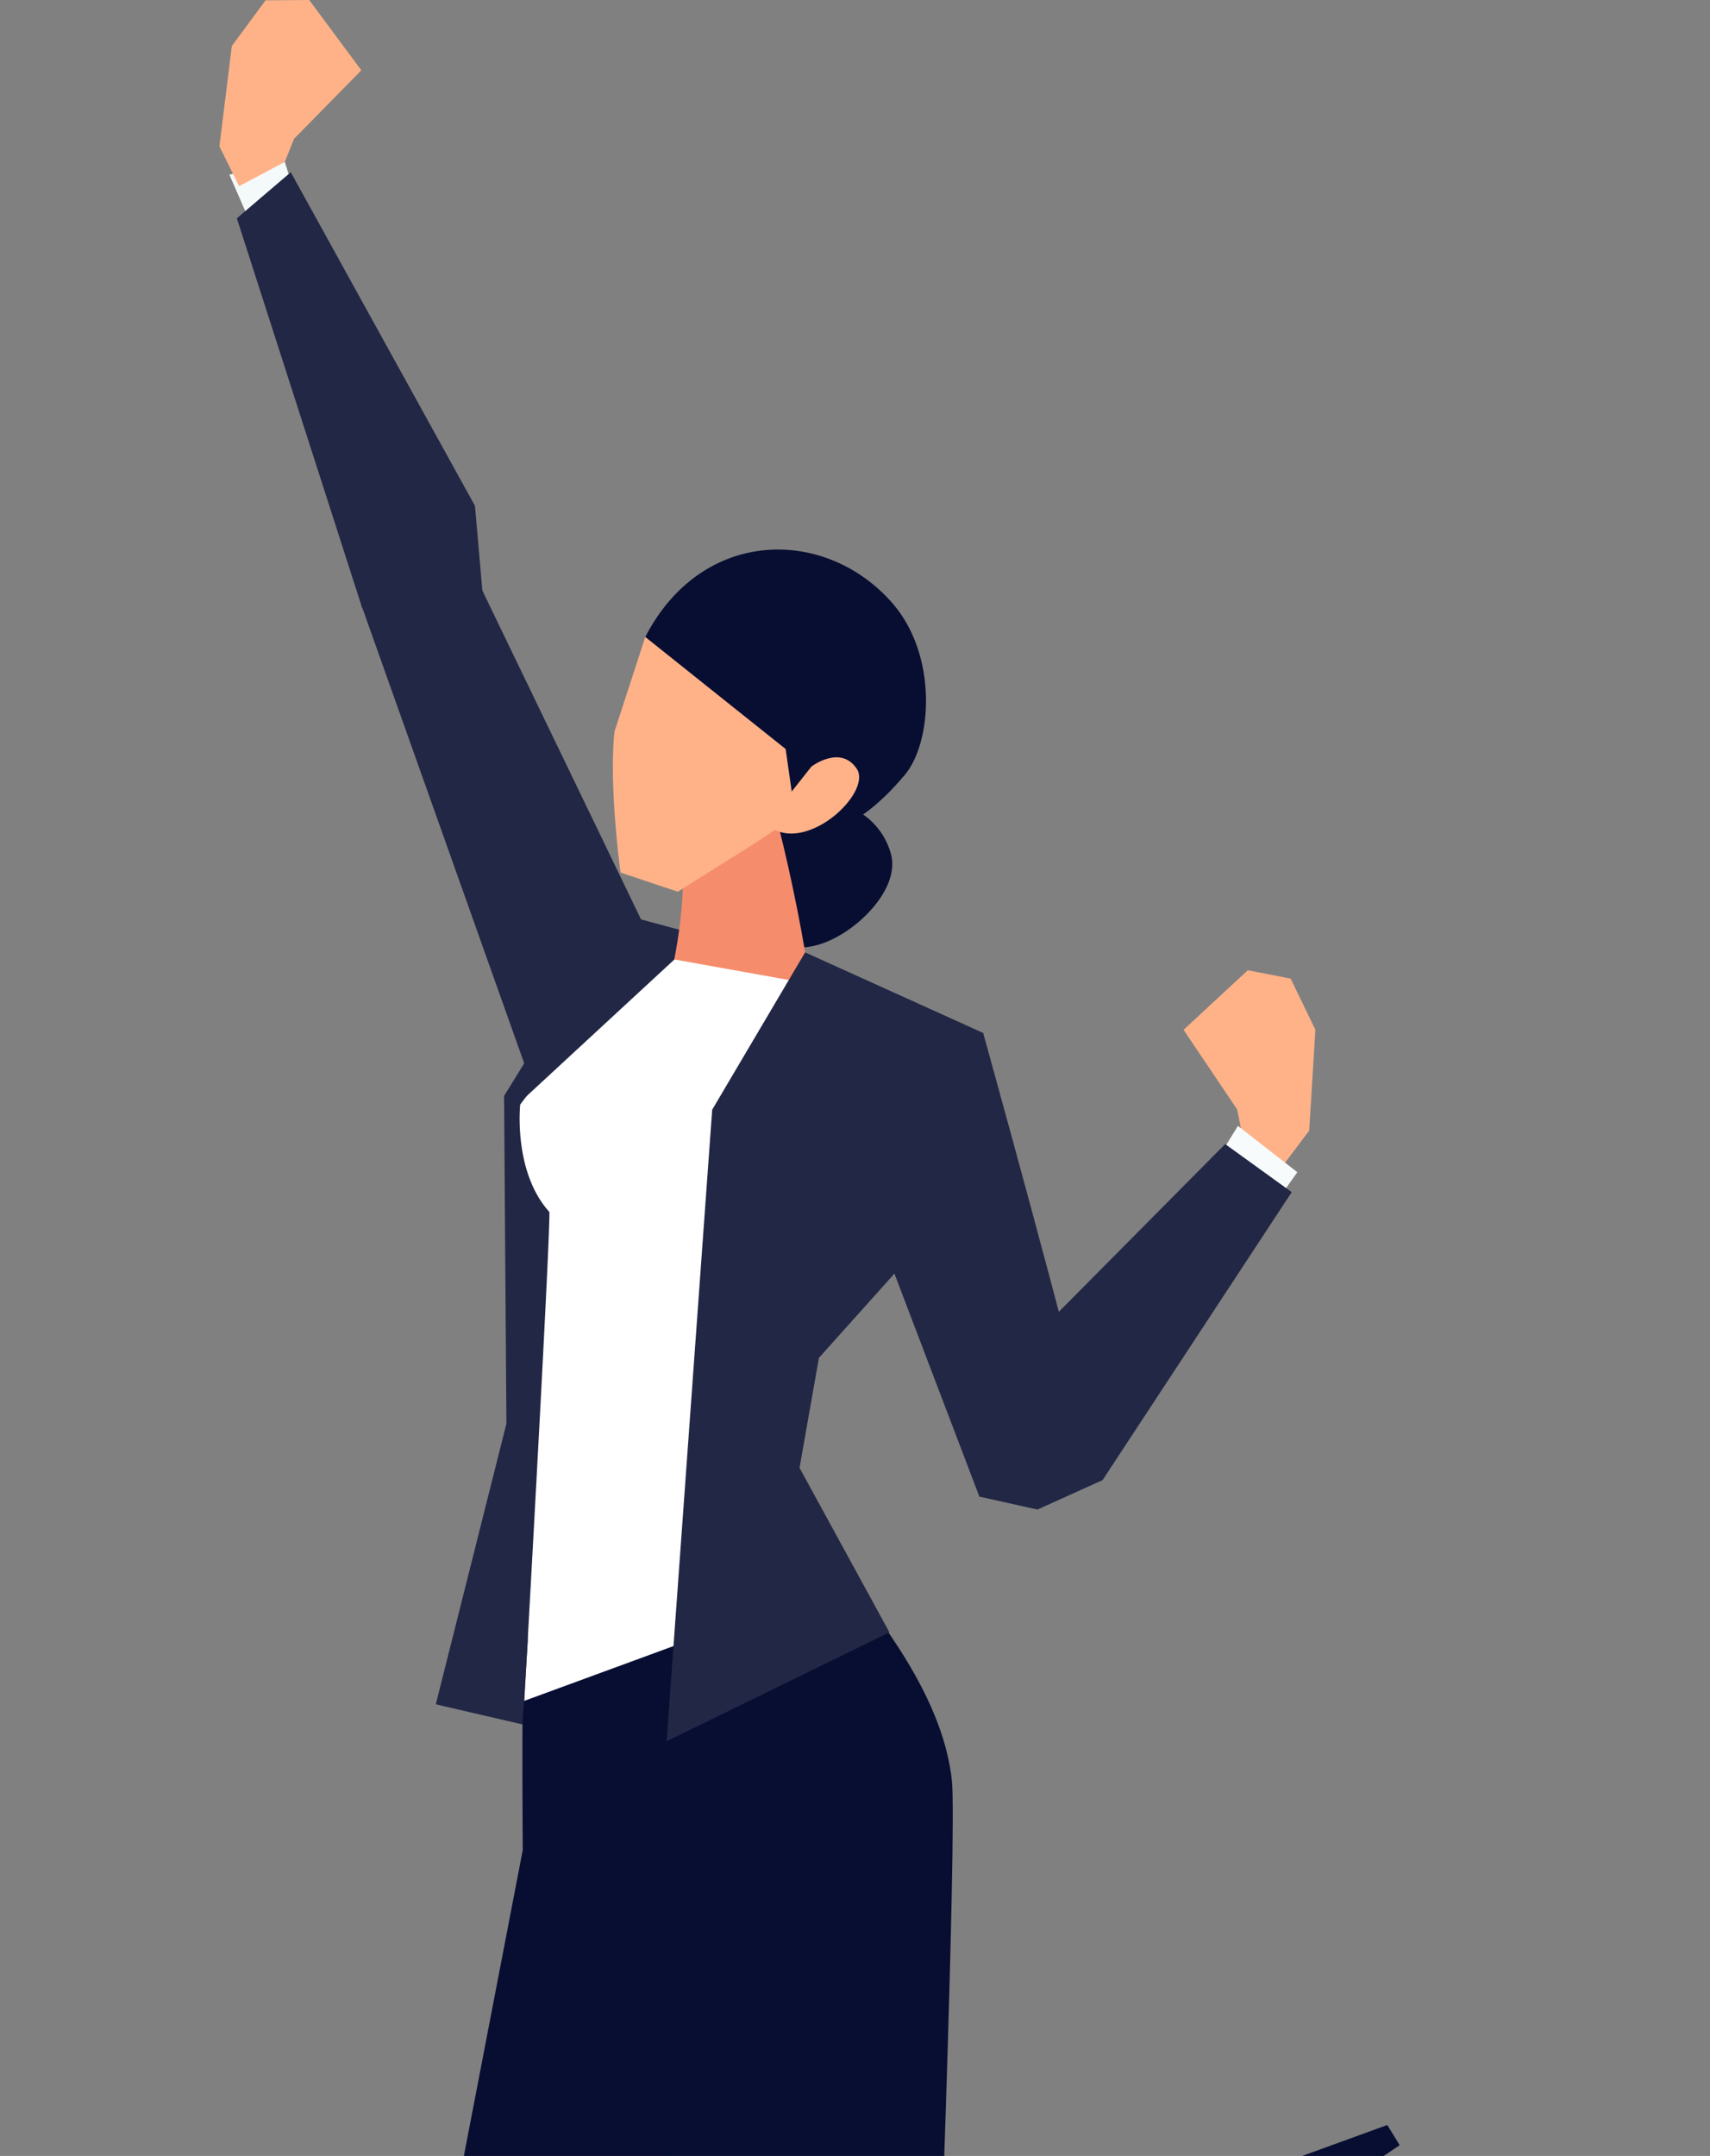 <svg xmlns="http://www.w3.org/2000/svg" xmlns:xlink="http://www.w3.org/1999/xlink" width="265" height="334" viewBox="0 0 265 334">
  <rect x="0" y="0" width="265" height="334" fill="#808080" stroke="none"/>
  <defs>
    <clipPath id="clip-path">
      <rect id="Rectangle_479" data-name="Rectangle 479" width="265" height="334" transform="translate(161 3966)" fill="#fff"/>
    </clipPath>
    <clipPath id="clip-path-2">
      <rect id="Rectangle_486" data-name="Rectangle 486" width="196.104" height="550.008" fill="none"/>
    </clipPath>
  </defs>
  <g id="Mask_Group_457" data-name="Mask Group 457" transform="translate(-161 -3966)" clip-path="url(#clip-path)">
    <g id="Group_606" data-name="Group 606" transform="translate(195 3966)">
      <g id="Group_605" data-name="Group 605" clip-path="url(#clip-path-2)">
        <path id="Path_765" data-name="Path 765" d="M102.952,163.367c-5.8,1.264-10.986-1.788-12.369-7.461s5.51-13.312,11.307-14.6a10.977,10.977,0,0,1,13.011,7.974c1.387,5.656-6.148,12.8-11.949,14.085" transform="translate(-10.791 -16.837)" fill="#080e32"/>
        <path id="Path_766" data-name="Path 766" d="M179.622,170.686l6.641,1.291L190.1,179.9l-.958,15.625L185,201.031l-6.267-4.99-.764-3.807-8.3-12.32Z" transform="translate(-20.253 -20.374)" fill="#ffb288"/>
        <path id="Path_767" data-name="Path 767" d="M10.342,28.483,12.366,34.9,6.13,40.5,1.755,30.453Z" transform="translate(-0.21 -3.4)" fill="#f4f9f9"/>
        <path id="Path_768" data-name="Path 768" d="M13.919,0,7.15.049,1.926,7.132,0,22.671l3.057,6.172,7.076-3.76,1.451-3.6L22,10.89Z" transform="translate(0 0)" fill="#ffb288"/>
        <path id="Path_769" data-name="Path 769" d="M25.986,94.073l16.067,5.154,26.278,54.441L75.51,155.6l-.74,12.315-9.263,12.236L51.089,178.4,25.018,105.062Z" transform="translate(-2.986 -11.229)" fill="#222745"/>
        <path id="Path_770" data-name="Path 770" d="M22.512,97.852l19.217,4.226-1.758-20.1L11.427,30.3,3.073,37.435Z" transform="translate(-0.367 -3.616)" fill="#222745"/>
        <path id="Path_771" data-name="Path 771" d="M54.668,286.81l2.894,2.494L66.8,206.222l-5.076-26.335L50.99,191.157V281.9Z" transform="translate(-6.086 -21.472)" fill="#222745"/>
        <rect id="Rectangle_485" data-name="Rectangle 485" width="6.71" height="25.899" transform="translate(85.452 524.039)" fill="#080e32"/>
        <path id="Path_772" data-name="Path 772" d="M85.023,598.074,80.09,610.186l-1.674,1.165s-.549,8.2-.183,8.33c.361.158,17.569,0,17.569,0l6.715-25.9-5.333-7.272-8.058-2.217Z" transform="translate(-9.323 -69.744)" fill="#080e32"/>
        <path id="Path_773" data-name="Path 773" d="M84.172,609.41,94.3,612.417l5.046-20.964-6.73-7.787-4.084,1.649Z" transform="translate(-10.047 -69.669)" fill="#ffb288"/>
        <path id="Path_774" data-name="Path 774" d="M74.551,373.11,47.971,356.416c-7.821,30.056-15.025,71.5-15.025,71.5l.034,3.713,20.3,2.607Z" transform="translate(-3.933 -42.543)" fill="#f58d6c"/>
        <path id="Path_775" data-name="Path 775" d="M56.41,443.379l4.311-2.652c4.32-1.466,90.039-39.4,133.031-41.837l-2.054-4.868-28.757,1.811s-80.118,6.424-88.533,8.493c-12.694,3.14-32.559,26.17-32.559,26.17l-4.878,1.022-3.985,4.6,6.275,7.263Z" transform="translate(-3.937 -47.032)" fill="#f58d6c"/>
        <path id="Path_776" data-name="Path 776" d="M174.4,393.8l2.232-10.819,25.177-9.16,1.916,3.131L193.561,383.8l15.84,2.2,7.521,12.1-3.16,1.966-4.968-3.856Z" transform="translate(-20.817 -44.621)" fill="#080e32"/>
        <path id="Path_777" data-name="Path 777" d="M115.511,383.071H84.172V585.466l8.048-8.537s19.005-101.267,19.355-105.9c.988-13.03-7.692-37.072-7.692-37.072Z" transform="translate(-10.047 -45.725)" fill="#ffb288"/>
        <path id="Path_778" data-name="Path 778" d="M77,177.44c8.957-.941,21.252-2.63,24.3-4.342-.7-10.423-6.379-37.11-10.266-44.53-1.906.666-11.954,6.715-10.546,15.334,2.4,14.734-3.856,30.132-3.486,33.539" transform="translate(-9.189 -15.346)" fill="#f58d6c"/>
        <path id="Path_779" data-name="Path 779" d="M107.272,174.1l-36.548-6.552-17.8,23.565s-1.125,10.408,4.523,16.645c.114,3.854-2.933,58.783-3.9,75.924a22.9,22.9,0,0,0,.3,5.409c14.7.536,34.737-11.057,49.268-17.138-6.527-10.246-16.23-32.987-15.7-41.126,1.442-22.193,19.854-56.727,19.854-56.727" transform="translate(-6.307 -19.999)" fill="#fff"/>
        <path id="Path_780" data-name="Path 780" d="M44.01,408.629h70.875c.3-5.817,3.53-91.782,2.706-99.575-1.413-13.379-11.88-25.56-15.573-30.969l-50.928,18.69c-.143,6.391,0,23,0,23l-16.956,88.06s3.832.346,9.875.8" transform="translate(-4.074 -33.193)" fill="#080e32"/>
        <path id="Path_781" data-name="Path 781" d="M75.061,168.206,50.308,191.081l2.025,82.666-.815,12.971L38.082,283.6l10.943-43.481-.361-50.771,9.89-16.014,10.872-9.394Z" transform="translate(-4.546 -19.568)" fill="#222745"/>
        <path id="Path_782" data-name="Path 782" d="M100.163,167.543l-14.4,24.368L78.7,289.755l34.53-16.874L99.3,247.4l3-17.039L118.4,212.4l9.357-32.376Z" transform="translate(-9.394 -19.999)" fill="#222745"/>
        <path id="Path_783" data-name="Path 783" d="M144.632,250.842q2.024-2.341,4.063-4.669c-3.051-14.054-17.059-64.461-17.059-64.461L111.219,201.5l19.829,52.043Z" transform="translate(-13.276 -21.69)" fill="#222745"/>
        <path id="Path_784" data-name="Path 784" d="M102.634,133.79c1.7-5.088,4.957-14.025,2.756-18.447-2.262-4.535-6.716-2.674-11.955-4.334a19.212,19.212,0,0,0-7.974-.822c-5.042.567-6.622-1.916-9.258.38l-1.941,1.188-4.77,14.665c-.909,8.372.938,21.834.938,21.834l8.883,2.972c11.594-7.44,21.844-13.035,23.321-17.437" transform="translate(-8.265 -13.079)" fill="#ffb288"/>
        <path id="Path_785" data-name="Path 785" d="M113.224,104.957c-10.349-11.823-29.483-11.771-38.282,5.258L87.573,120.3l9.125,7.278,1.165,8.174-1.551,6.133c7.254-.252,13.031-3.358,18.853-10.3,4.256-5.078,5.125-18.541-1.941-26.626" transform="translate(-8.945 -11.539)" fill="#080e32"/>
        <path id="Path_786" data-name="Path 786" d="M96.227,143.526l7.011-8.873s4.478-3.427,7.012.336-8.379,13.841-14.022,8.538" transform="translate(-11.486 -15.902)" fill="#ffb288"/>
        <path id="Path_787" data-name="Path 787" d="M176.977,201.294l1.995-3.229,9.2,7.175-2.538,3.59Z" transform="translate(-21.125 -23.642)" fill="#f7fbfc"/>
        <path id="Path_788" data-name="Path 788" d="M171.61,201.261l10.31,7.447-29.315,44.617-10.088,4.555-9-2-1.625-14.583Z" transform="translate(-15.743 -24.023)" fill="#222745"/>
      </g>
    </g>
  </g>
</svg>
